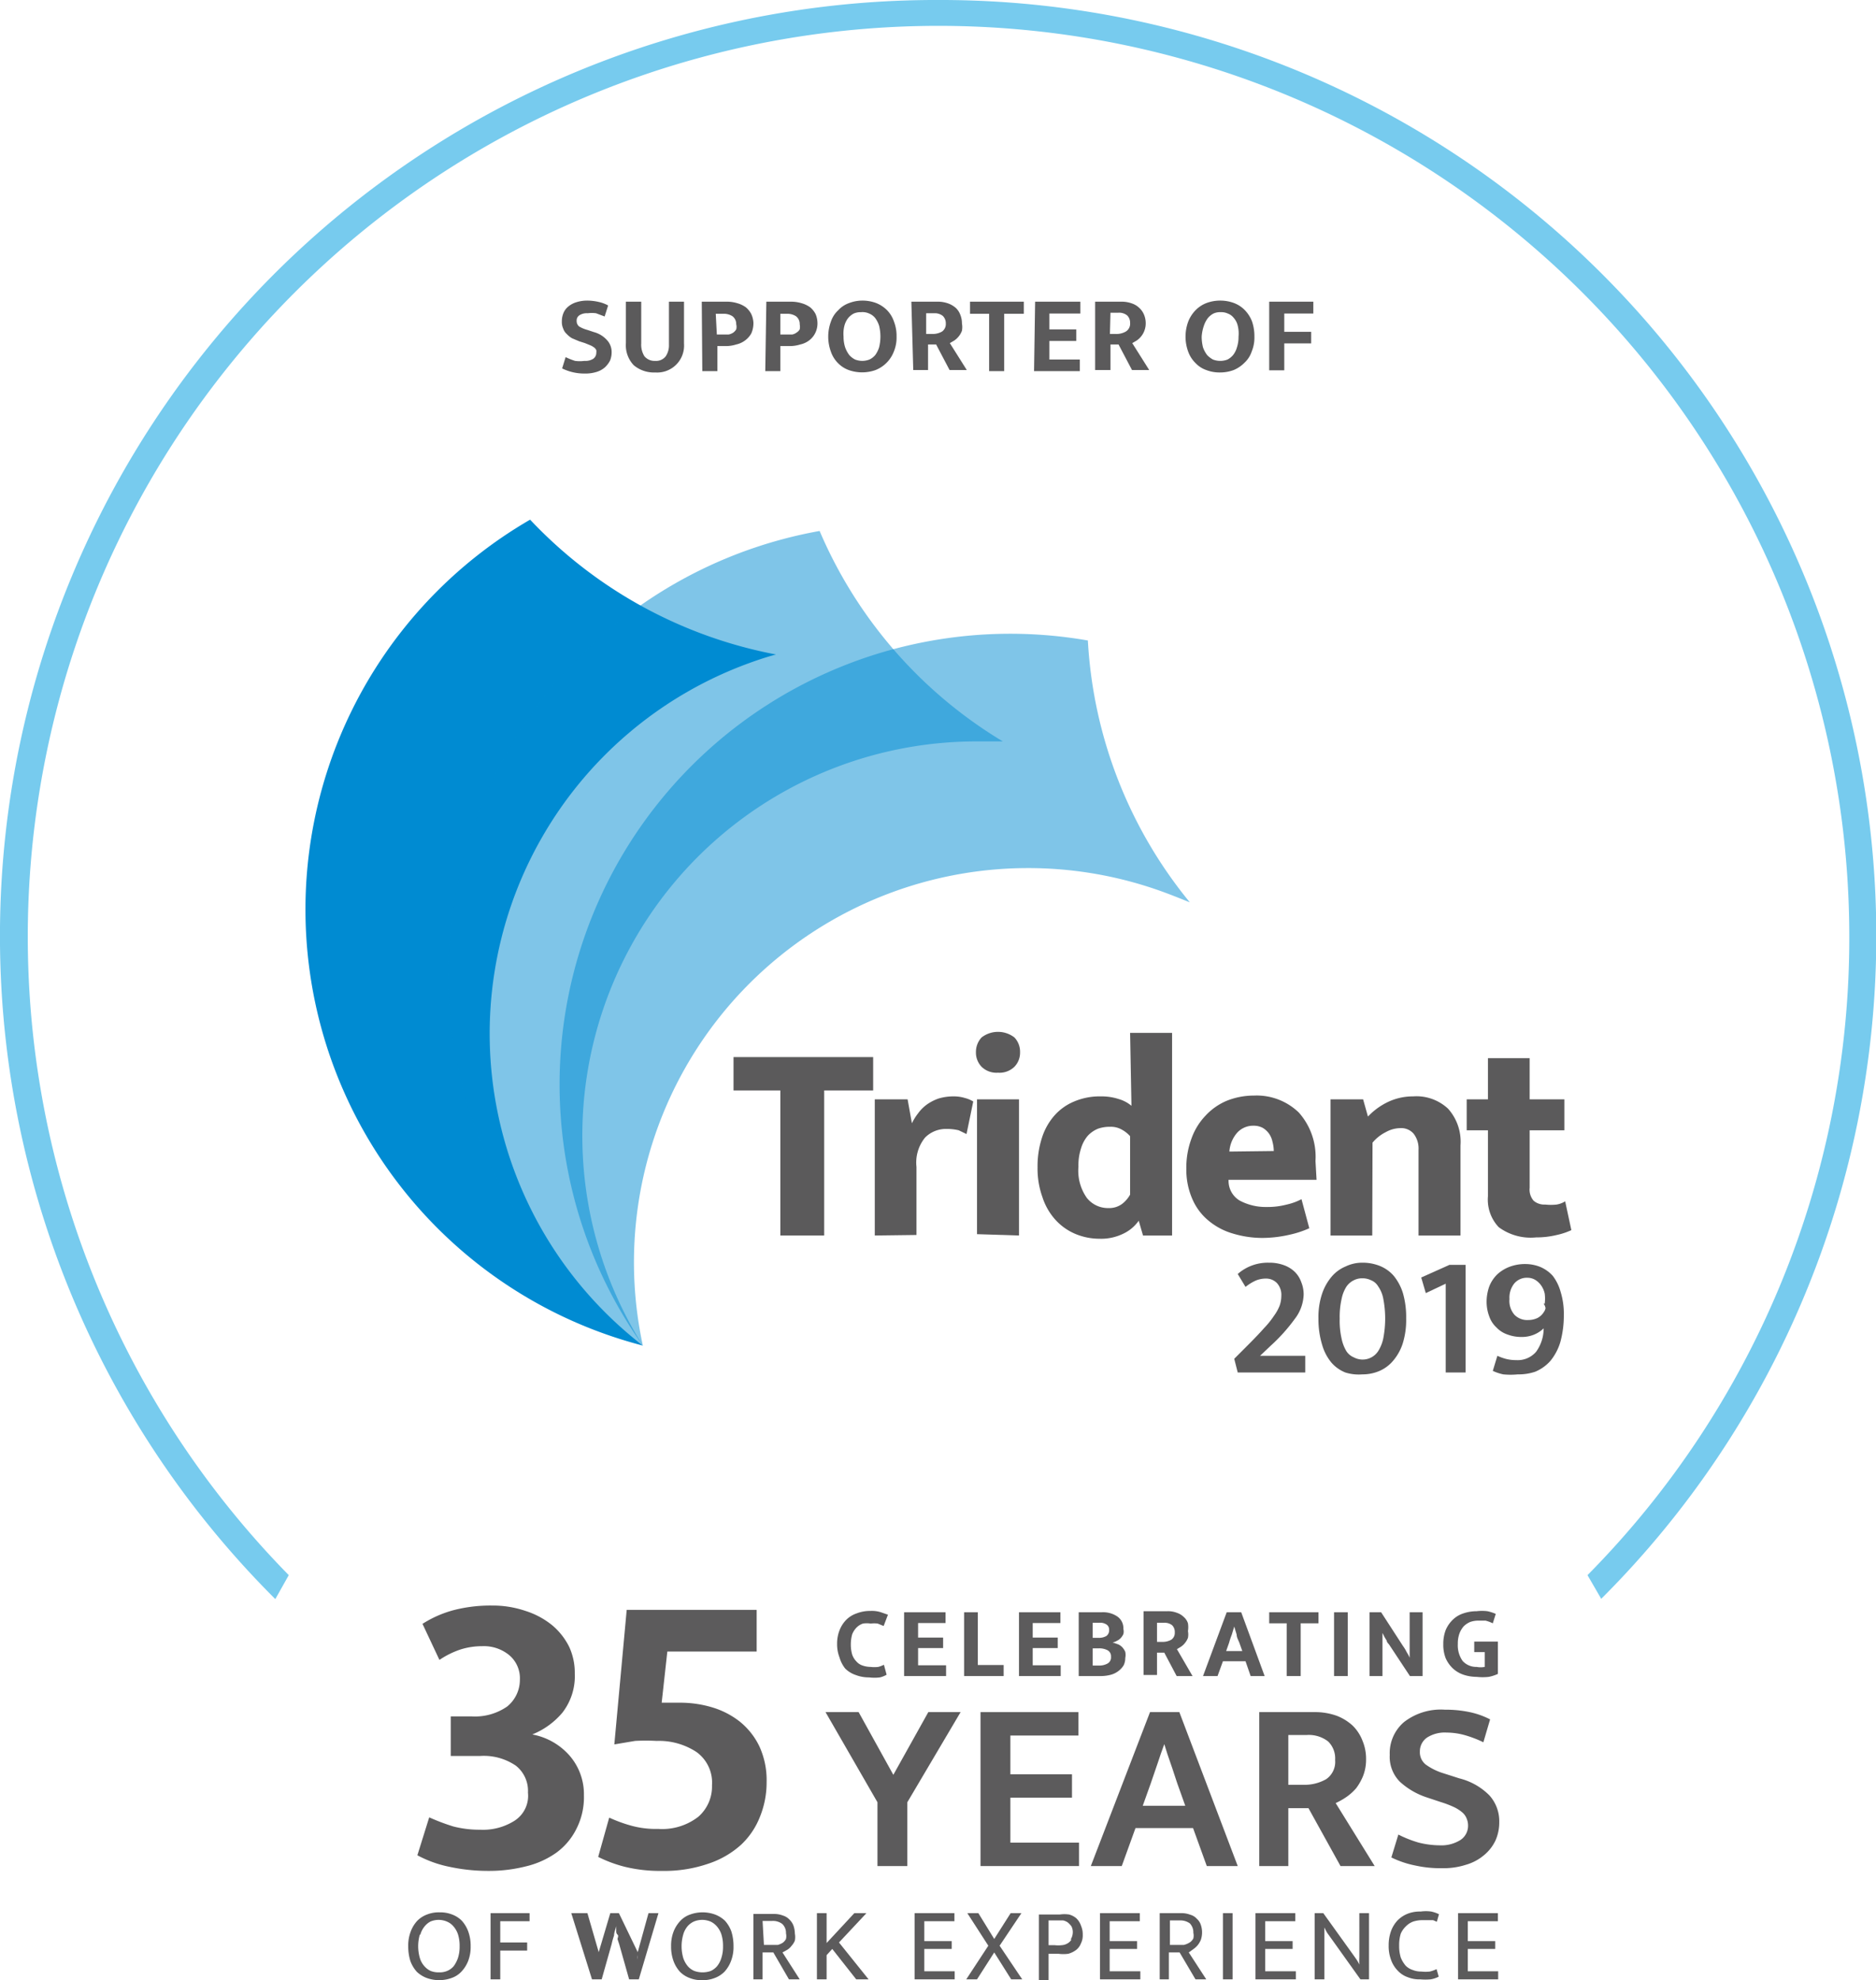 <svg xmlns="http://www.w3.org/2000/svg" width="24.6mm" height="25.96mm" viewBox="0 0 69.72 73.58"><title>logo-trident-2019</title><g id="Layer_1" data-name="Layer 1"><path d="M21.81,11.17a1.9,1.9,0,0,1,.44.05,1.33,1.33,0,0,1,.35.13l-.13.41-.32-.12a1.15,1.15,0,0,0-.31,0,.51.51,0,0,0-.3.07.23.23,0,0,0-.11.21.26.26,0,0,0,.09.21,1.19,1.19,0,0,0,.31.13l.24.08a1,1,0,0,1,.48.29.65.65,0,0,1,.18.46.81.81,0,0,1-.06.31.92.92,0,0,1-.19.25.83.83,0,0,1-.31.17,1.35,1.35,0,0,1-.43.06,1.86,1.86,0,0,1-.85-.19l.13-.42a2.55,2.55,0,0,0,.35.14,1.34,1.34,0,0,0,.35,0,.54.54,0,0,0,.33-.08.27.27,0,0,0,.11-.22.36.36,0,0,0,0-.1.28.28,0,0,0-.07-.09.74.74,0,0,0-.13-.08l-.22-.09-.22-.07-.26-.11a.83.83,0,0,1-.2-.16.46.46,0,0,1-.13-.2.59.59,0,0,1-.05-.27.78.78,0,0,1,.06-.31.61.61,0,0,1,.18-.24.86.86,0,0,1,.3-.16A1.31,1.31,0,0,1,21.81,11.17Z" fill="#5b5a5b"/><path d="M23.26,11.21h.57v1.55a.81.81,0,0,0,.12.48.49.49,0,0,0,.4.17.45.45,0,0,0,.39-.17.73.73,0,0,0,.12-.43v-1.6h.56v1.56a1,1,0,0,1-1.07,1.07,1.16,1.16,0,0,1-.8-.27,1.08,1.08,0,0,1-.29-.82Z" fill="#5b5a5b"/><path d="M26.08,11.21H27a1.31,1.31,0,0,1,.41.06,1,1,0,0,1,.31.15.82.82,0,0,1,.2.25A.88.88,0,0,1,28,12a.93.93,0,0,1-.08.39.82.82,0,0,1-.23.26.84.84,0,0,1-.33.15,1.29,1.29,0,0,1-.4.06h-.3v.93h-.56Zm.56,1.22h.23l.21,0a.51.51,0,0,0,.17-.07.43.43,0,0,0,.11-.12.36.36,0,0,0,0-.19.36.36,0,0,0-.14-.3.59.59,0,0,0-.34-.09h-.28Z" fill="#5b5a5b"/><path d="M28.48,11.21h.91a1.35,1.35,0,0,1,.41.06,1,1,0,0,1,.31.15.82.82,0,0,1,.2.25.88.88,0,0,1,.07.33.8.8,0,0,1-.09.39.78.78,0,0,1-.22.26.84.84,0,0,1-.33.15,1.34,1.34,0,0,1-.4.06H29v.93h-.56ZM29,12.43h.23l.21,0a.39.39,0,0,0,.16-.07.34.34,0,0,0,.12-.12.49.49,0,0,0,0-.19.36.36,0,0,0-.14-.3.59.59,0,0,0-.34-.09H29Z" fill="#5b5a5b"/><path d="M32.05,11.17a1.44,1.44,0,0,1,.51.09,1.2,1.2,0,0,1,.4.26,1.11,1.11,0,0,1,.26.42,1.48,1.48,0,0,1,.1.57,1.35,1.35,0,0,1-.1.55,1.2,1.2,0,0,1-.68.69,1.49,1.49,0,0,1-1,0,1.07,1.07,0,0,1-.4-.26,1.11,1.11,0,0,1-.26-.42,1.62,1.62,0,0,1,0-1.12,1,1,0,0,1,.27-.42,1,1,0,0,1,.41-.27A1.36,1.36,0,0,1,32.05,11.17Zm-.7,1.34a1.25,1.25,0,0,0,.06.4,1.06,1.06,0,0,0,.15.28.72.72,0,0,0,.22.17.76.76,0,0,0,.27.05.75.75,0,0,0,.26-.05.62.62,0,0,0,.22-.17,1,1,0,0,0,.14-.28,1.67,1.67,0,0,0,0-.81,1,1,0,0,0-.15-.29.57.57,0,0,0-.22-.16A.59.59,0,0,0,32,11.6a.65.65,0,0,0-.27.05.68.68,0,0,0-.21.17.78.78,0,0,0-.14.29A1.2,1.2,0,0,0,31.35,12.51Z" fill="#5b5a5b"/><path d="M33.87,11.21h1a1.12,1.12,0,0,1,.38.07.88.88,0,0,1,.28.17.67.67,0,0,1,.16.25.83.83,0,0,1,.06.32.76.76,0,0,1,0,.27.72.72,0,0,1-.12.21.75.75,0,0,1-.16.15l-.17.1.63,1h-.64l-.5-.95h-.3v.95h-.55Zm.55,1.2h.23a.69.69,0,0,0,.36-.09.34.34,0,0,0,.14-.3.38.38,0,0,0-.11-.28.48.48,0,0,0-.33-.1h-.29Z" fill="#5b5a5b"/><path d="M38.05,11.21v.45h-.73v2.13h-.56V11.66h-.71v-.45Z" fill="#5b5a5b"/><path d="M38.47,11.21h1.68v.44H39v.59h1v.43H39v.69h1.13v.43h-1.7Z" fill="#5b5a5b"/><path d="M40.7,11.21h1a1.12,1.12,0,0,1,.38.07.73.73,0,0,1,.27.17.7.7,0,0,1,.17.25.83.83,0,0,1,.06.32.76.76,0,0,1-.05.27.72.72,0,0,1-.12.21.75.75,0,0,1-.16.15l-.17.1.63,1h-.64l-.5-.95h-.3v.95H40.7Zm.55,1.2h.22a.7.7,0,0,0,.37-.09A.34.34,0,0,0,42,12a.38.38,0,0,0-.11-.28.48.48,0,0,0-.33-.1h-.29Z" fill="#5b5a5b"/><path d="M45.35,11.17a1.44,1.44,0,0,1,.51.09,1.11,1.11,0,0,1,.4.26,1.27,1.27,0,0,1,.27.42,1.7,1.7,0,0,1,.09.57,1.35,1.35,0,0,1-.1.55,1,1,0,0,1-.27.42,1.23,1.23,0,0,1-.4.27,1.44,1.44,0,0,1-.51.09,1.36,1.36,0,0,1-.51-.09,1,1,0,0,1-.4-.26,1.13,1.13,0,0,1-.27-.42,1.62,1.62,0,0,1,0-1.12,1.27,1.27,0,0,1,.27-.42,1.13,1.13,0,0,1,.41-.27A1.44,1.44,0,0,1,45.35,11.17Zm-.69,1.34a1.62,1.62,0,0,0,.05.4,1.06,1.06,0,0,0,.15.28.87.87,0,0,0,.22.17.75.75,0,0,0,.54,0,.68.68,0,0,0,.21-.17.82.82,0,0,0,.14-.28,1.25,1.25,0,0,0,.06-.4A1.22,1.22,0,0,0,46,12.1a.67.67,0,0,0-.15-.29.5.5,0,0,0-.22-.16.58.58,0,0,0-.26-.05.59.59,0,0,0-.27.05.68.68,0,0,0-.21.17,1,1,0,0,0-.15.29A1.56,1.56,0,0,0,44.66,12.51Z" fill="#5b5a5b"/><path d="M48.81,11.21v.44H47.73v.68h1v.43h-1v1h-.56V11.21Z" fill="#5b5a5b"/><path d="M19.7,19.31A16.74,16.74,0,0,0,23.89,50a14.65,14.65,0,0,1,3.95-25.36c.33-.12.66-.23,1-.32A16.88,16.88,0,0,1,19.7,19.31Z" fill="#008bd2"/><g opacity="0.5"><path d="M30.46,19.73A16.75,16.75,0,0,0,23.89,50,14.65,14.65,0,0,1,36.27,27.55c.36,0,.7,0,1,0A16.82,16.82,0,0,1,30.46,19.73Z" fill="#008bd2"/></g><g opacity="0.5"><path d="M40.43,23.8A16.75,16.75,0,0,0,23.89,50,14.65,14.65,0,0,1,43.22,33.14c.33.12.65.25,1,.39A16.78,16.78,0,0,1,40.43,23.8Z" fill="#008bd2"/></g><path d="M32.45,39.28v1.24H30.63v5.39H29V40.52H27.26V39.28Z" fill="#5b5a5b"/><path d="M32.51,45.91V40.85h1.22l.16.89a2.06,2.06,0,0,1,.23-.37,1.48,1.48,0,0,1,.33-.33,1.74,1.74,0,0,1,.43-.22,1.94,1.94,0,0,1,.56-.08,1.42,1.42,0,0,1,.42.06,1.15,1.15,0,0,1,.31.13l-.25,1.21L35.63,42a1.87,1.87,0,0,0-.45-.05,1.09,1.09,0,0,0-.8.32,1.47,1.47,0,0,0-.32,1.09v2.53Z" fill="#5b5a5b"/><path d="M37.09,39.86a.79.79,0,0,1-.61-.22.76.76,0,0,1-.21-.54.79.79,0,0,1,.21-.55,1,1,0,0,1,1.22,0,.77.77,0,0,1,.21.55.75.75,0,0,1-.21.54A.79.79,0,0,1,37.09,39.86Zm-.78,6V40.85h1.56v5.06Z" fill="#5b5a5b"/><path d="M42,38.38h1.56v7.53H42.48l-.16-.55h0a1.44,1.44,0,0,1-.51.45,1.88,1.88,0,0,1-.95.22,2.33,2.33,0,0,1-.92-.19,2.11,2.11,0,0,1-.73-.53,2.31,2.31,0,0,1-.47-.83,3.13,3.13,0,0,1-.18-1.1,3.42,3.42,0,0,1,.16-1.09,2.31,2.31,0,0,1,.46-.83,2,2,0,0,1,.74-.53,2.44,2.44,0,0,1,1-.19,2.07,2.07,0,0,1,.66.1,1.29,1.29,0,0,1,.47.25Zm0,3.84a1.12,1.12,0,0,0-.3-.24.82.82,0,0,0-.44-.11,1.33,1.33,0,0,0-.45.07,1.08,1.08,0,0,0-.38.26,1.27,1.27,0,0,0-.25.46,2,2,0,0,0-.1.69,1.75,1.75,0,0,0,.31,1.16,1,1,0,0,0,.81.38.8.8,0,0,0,.51-.16,1.12,1.12,0,0,0,.29-.34Z" fill="#5b5a5b"/><path d="M48.93,43.84H45.66v0a.85.85,0,0,0,.41.77,2.05,2.05,0,0,0,1,.24,2.8,2.8,0,0,0,.75-.09,2.19,2.19,0,0,0,.55-.2l.29,1.08a3.67,3.67,0,0,1-.73.24A4.57,4.57,0,0,1,46.9,46a3.79,3.79,0,0,1-1.07-.16,2.49,2.49,0,0,1-.9-.47,2.13,2.13,0,0,1-.61-.8,2.71,2.71,0,0,1-.23-1.15,3.08,3.08,0,0,1,.19-1.11,2.38,2.38,0,0,1,.52-.85,2.27,2.27,0,0,1,.8-.56,2.71,2.71,0,0,1,1-.19,2.25,2.25,0,0,1,1.67.63,2.47,2.47,0,0,1,.62,1.8Zm-1.59-1.07a1.41,1.41,0,0,0-.05-.35.81.81,0,0,0-.13-.3.78.78,0,0,0-.23-.21.71.71,0,0,0-.34-.08.8.8,0,0,0-.61.26,1.18,1.18,0,0,0-.29.7Z" fill="#5b5a5b"/><path d="M51,45.91H49.45V40.85h1.21l.18.64a2.5,2.5,0,0,1,.76-.55,2.17,2.17,0,0,1,.92-.2,1.72,1.72,0,0,1,1.3.46,1.84,1.84,0,0,1,.46,1.36v3.35H52.72V42.72a.9.9,0,0,0-.18-.59.61.61,0,0,0-.51-.21,1.13,1.13,0,0,0-.53.15,1.51,1.51,0,0,0-.49.39Z" fill="#5b5a5b"/><path d="M58.14,42H56.85v2.14a.63.63,0,0,0,.15.48.62.62,0,0,0,.43.14,2,2,0,0,0,.42,0,.89.89,0,0,0,.32-.12l.23,1.07a2.57,2.57,0,0,1-.54.18,3.19,3.19,0,0,1-.77.09,2,2,0,0,1-1.39-.38,1.49,1.49,0,0,1-.4-1.15V42h-.79V40.85h.79V39.32h1.55v1.53h1.29Z" fill="#5b5a5b"/><path d="M47.07,47.51a1,1,0,0,0-.39.07,1.72,1.72,0,0,0-.39.24L46,47.34a1.68,1.68,0,0,1,.54-.32,1.72,1.72,0,0,1,.62-.1,1.55,1.55,0,0,1,.55.09,1.13,1.13,0,0,1,.41.25,1,1,0,0,1,.24.38,1.19,1.19,0,0,1,.09.47,1.56,1.56,0,0,1-.33.9,6.46,6.46,0,0,1-.9,1l-.39.37h1.68V51H46l-.13-.51.55-.55c.22-.22.41-.42.56-.59a3.23,3.23,0,0,0,.37-.46,1.65,1.65,0,0,0,.21-.38,1.12,1.12,0,0,0,.06-.35.65.65,0,0,0-.16-.48A.56.56,0,0,0,47.07,47.51Z" fill="#5b5a5b"/><path d="M50.63,46.92a1.71,1.71,0,0,1,.65.12,1.35,1.35,0,0,1,.52.37,1.93,1.93,0,0,1,.34.64,3.21,3.21,0,0,1,.12.94,2.92,2.92,0,0,1-.13.94,1.88,1.88,0,0,1-.36.64,1.37,1.37,0,0,1-.52.38,1.59,1.59,0,0,1-.62.12A1.66,1.66,0,0,1,50,51a1.35,1.35,0,0,1-.52-.37,1.81,1.81,0,0,1-.34-.65A3.25,3.25,0,0,1,49,49a2.73,2.73,0,0,1,.13-.91,1.93,1.93,0,0,1,.36-.65,1.37,1.37,0,0,1,.52-.38A1.42,1.42,0,0,1,50.63,46.92ZM49.79,49a3,3,0,0,0,.07.74,1.49,1.49,0,0,0,.18.47.61.61,0,0,0,.28.23.69.69,0,0,0,.91-.25,1.42,1.42,0,0,0,.18-.46,3.89,3.89,0,0,0,0-1.47,1.16,1.16,0,0,0-.19-.46.54.54,0,0,0-.27-.23.71.71,0,0,0-.32-.07.67.67,0,0,0-.31.07.71.71,0,0,0-.28.24,1.33,1.33,0,0,0-.18.46A3,3,0,0,0,49.79,49Z" fill="#5b5a5b"/><path d="M53.87,47h.6v4h-.74V47.7l-.74.35-.17-.58Z" fill="#5b5a5b"/><path d="M56.41,51.07a2.76,2.76,0,0,1-.54,0,1.78,1.78,0,0,1-.39-.13l.17-.56a2.09,2.09,0,0,0,.3.11,1.5,1.5,0,0,0,.4.05.9.9,0,0,0,.74-.31,1.48,1.48,0,0,0,.28-.87,1.12,1.12,0,0,1-.35.23,1.19,1.19,0,0,1-.47.09,1.46,1.46,0,0,1-.52-.09,1,1,0,0,1-.41-.26,1,1,0,0,1-.27-.41,1.54,1.54,0,0,1-.1-.55,1.7,1.7,0,0,1,.1-.57,1.27,1.27,0,0,1,.3-.45,1.42,1.42,0,0,1,.46-.28,1.64,1.64,0,0,1,.6-.1,1.49,1.49,0,0,1,.54.11,1.31,1.31,0,0,1,.46.33A1.74,1.74,0,0,1,58,48a2.77,2.77,0,0,1,.12.87,3.72,3.72,0,0,1-.13,1,2,2,0,0,1-.37.7,1.56,1.56,0,0,1-.56.4A1.91,1.91,0,0,1,56.41,51.07Zm1-2.63a1.44,1.44,0,0,0,0-.37.83.83,0,0,0-.13-.3.73.73,0,0,0-.22-.21.57.57,0,0,0-.29-.08.61.61,0,0,0-.49.21.84.84,0,0,0-.18.58.78.78,0,0,0,.19.59.66.66,0,0,0,.51.19.78.78,0,0,0,.35-.08.61.61,0,0,0,.23-.22.35.35,0,0,0,.06-.14A.42.42,0,0,0,57.37,48.44Z" fill="#5b5a5b"/><path d="M34.86,0A34.78,34.78,0,0,0,10.23,59.42l.5-.89a33.85,33.85,0,1,1,58-23.72A33.67,33.67,0,0,1,59,58.53l.51.88A34.78,34.78,0,0,0,34.86,0Z" fill="#77cbee"/></g><g id="Layer_2" data-name="Layer 2"><path d="M54,62a1.09,1.09,0,0,0,.39.23,1.57,1.57,0,0,0,.49.08,2,2,0,0,0,.45,0,1.51,1.51,0,0,0,.34-.11V61h-.88v.39h.39v.55a.8.8,0,0,1-.3,0,.68.68,0,0,1-.52-.22,1,1,0,0,1-.18-.63,1.1,1.1,0,0,1,.06-.39.88.88,0,0,1,.16-.27.78.78,0,0,1,.24-.16.93.93,0,0,1,.29-.05l.28,0a1.48,1.48,0,0,1,.27.1l.11-.35a1.6,1.6,0,0,0-.31-.1,1.64,1.64,0,0,0-.4,0,1.53,1.53,0,0,0-.49.08,1,1,0,0,0-.4.24,1.16,1.16,0,0,0-.26.38,1.44,1.44,0,0,0-.09.53,1.38,1.38,0,0,0,.09.52A1.19,1.19,0,0,0,54,62Z" fill="#5c5b5c"/><rect x="49.58" y="59.91" width="0.51" height="2.37" fill="#5c5b5c"/><path d="M48.86,63.62H46.8v5.72h1.08V67.19h.75l1.19,2.15h1.27L49.64,67a2.56,2.56,0,0,0,.39-.22,1.91,1.91,0,0,0,.37-.33,2,2,0,0,0,.26-.46,1.66,1.66,0,0,0,.11-.61,1.73,1.73,0,0,0-.13-.69,1.58,1.58,0,0,0-.36-.56,1.85,1.85,0,0,0-.59-.37A2.37,2.37,0,0,0,48.86,63.62Zm.43,2.49a1.61,1.61,0,0,1-.86.21h-.55V64.47h.69a1.17,1.17,0,0,1,.79.24.88.88,0,0,1,.26.69A.78.78,0,0,1,49.29,66.11Z" fill="#5c5b5c"/><path d="M51.38,61.56v-.49c0-.16,0-.32,0-.49h0l0,.1s.05.09.07.14l.09.15c0,.06.07.11.1.16l.76,1.15h.47V59.91h-.48v1.2c0,.16,0,.33,0,.49h0a1.2,1.2,0,0,0-.1-.19,1.65,1.65,0,0,0-.15-.25l-.81-1.25H50.9v2.37h.48Z" fill="#5c5b5c"/><polygon points="34.35 72.42 35.37 72.42 35.37 72.13 34.35 72.13 34.35 71.39 35.47 71.39 35.47 71.09 33.99 71.09 33.99 73.55 35.48 73.55 35.48 73.25 34.35 73.25 34.35 72.42" fill="#5c5b5c"/><path d="M43,61.41h.27l.46.87h.59l-.58-1,.15-.09a.66.66,0,0,0,.15-.14.68.68,0,0,0,.11-.19.66.66,0,0,0,0-.25.93.93,0,0,0,0-.29.51.51,0,0,0-.15-.23.68.68,0,0,0-.26-.16.91.91,0,0,0-.35-.06h-.89v2.37H43Zm0-1.11h.26a.45.45,0,0,1,.3.09.35.35,0,0,1,.1.27.3.3,0,0,1-.13.27.64.64,0,0,1-.33.08H43Z" fill="#5c5b5c"/><polygon points="47.82 62.28 48.34 62.28 48.34 60.32 49 60.32 49 59.91 47.17 59.91 47.17 60.32 47.82 60.32 47.82 62.28" fill="#5c5b5c"/><polygon points="37.96 71.09 37.56 71.09 36.95 72.05 36.36 71.09 35.95 71.09 36.73 72.3 35.91 73.55 36.31 73.55 36.95 72.55 37.58 73.55 37.99 73.55 37.15 72.3 37.96 71.09" fill="#5c5b5c"/><path d="M45.45,61.73h.84l.19.55H47l-.87-2.37h-.54l-.88,2.37h.54Zm.23-.69a2.64,2.64,0,0,1,.1-.3l.09-.3h0l.09.3c0,.1.06.2.1.3l.11.31h-.6Z" fill="#5c5b5c"/><path d="M44.36,72.42a.75.75,0,0,0,.16-.15.86.86,0,0,0,.11-.19.87.87,0,0,0,0-.55.51.51,0,0,0-.15-.23.49.49,0,0,0-.24-.15.9.9,0,0,0-.34-.06h-.8v2.46h.34v-1h.4l.59,1h.4l-.65-1ZM44,72.27l-.22,0h-.3v-.91h.36a.61.61,0,0,1,.38.11.48.48,0,0,1,.13.35.46.46,0,0,1,0,.21.41.41,0,0,1-.12.14A.75.75,0,0,1,44,72.27Z" fill="#5c5b5c"/><polygon points="47.02 72.42 48.04 72.42 48.04 72.13 47.02 72.13 47.02 71.39 48.14 71.39 48.14 71.09 46.66 71.09 46.66 73.55 48.16 73.55 48.16 73.25 47.02 73.25 47.02 72.42" fill="#5c5b5c"/><path d="M40,71.28a.69.69,0,0,0-.27-.14,1.21,1.21,0,0,0-.34,0h-.78v2.46h.36v-1h.37a1.36,1.36,0,0,0,.36,0,.87.87,0,0,0,.29-.14.55.55,0,0,0,.18-.24.67.67,0,0,0,.07-.33.79.79,0,0,0-.06-.32A.69.69,0,0,0,40,71.28Zm-.18.79a.38.38,0,0,1-.14.14.48.48,0,0,1-.22.07,1.1,1.1,0,0,1-.26,0h-.23v-.92h.33l.21,0a.49.49,0,0,1,.18.08.86.86,0,0,1,.13.14.48.48,0,0,1,.05.22A.52.52,0,0,1,39.79,72.07Z" fill="#5c5b5c"/><path d="M42.74,63.62l-2.2,5.72h1.15l.51-1.41h2.14l.51,1.41H46l-2.17-5.72Zm-.27,3.48.3-.84.25-.73c.08-.24.16-.48.25-.72h0c.08.26.16.51.24.73s.15.46.24.72l.3.84Z" fill="#5c5b5c"/><rect x="45.45" y="71.09" width="0.36" height="2.46" fill="#5c5b5c"/><polygon points="54.55 72.42 55.57 72.42 55.57 72.13 54.55 72.13 54.55 71.39 55.67 71.39 55.67 71.09 54.19 71.09 54.19 73.55 55.68 73.55 55.68 73.25 54.55 73.25 54.55 72.42" fill="#5c5b5c"/><path d="M54.23,66.08l-.56-.18a2.25,2.25,0,0,1-.68-.33.58.58,0,0,1-.22-.48.62.62,0,0,1,.26-.52,1.22,1.22,0,0,1,.73-.19,2.56,2.56,0,0,1,.66.09,4.23,4.23,0,0,1,.71.27l.25-.85a3,3,0,0,0-.76-.27,4.28,4.28,0,0,0-.92-.09,2.23,2.23,0,0,0-1.52.46,1.52,1.52,0,0,0-.53,1.22,1.31,1.31,0,0,0,.38,1,2.75,2.75,0,0,0,1,.58l.51.17a3.81,3.81,0,0,1,.5.19,1.39,1.39,0,0,1,.31.2.57.57,0,0,1,.16.23.64.64,0,0,1,.05.24.63.63,0,0,1-.28.55,1.33,1.33,0,0,1-.77.2,3.33,3.33,0,0,1-.78-.1,4.27,4.27,0,0,1-.76-.3l-.26.85a3.59,3.59,0,0,0,.89.3,4.34,4.34,0,0,0,1,.1,2.73,2.73,0,0,0,.89-.13,1.8,1.8,0,0,0,.67-.36,1.58,1.58,0,0,0,.42-.54,1.65,1.65,0,0,0,.14-.68,1.43,1.43,0,0,0-.37-1A2.39,2.39,0,0,0,54.23,66.08Z" fill="#5c5b5c"/><path d="M52.26,71.57a.73.73,0,0,1,.27-.17,1.13,1.13,0,0,1,.32-.05H53l.13,0,.13,0,.14.06.08-.28a1.24,1.24,0,0,0-.29-.1,1.41,1.41,0,0,0-.39,0,1.24,1.24,0,0,0-.48.08,1.09,1.09,0,0,0-.38.25,1.17,1.17,0,0,0-.24.39,1.53,1.53,0,0,0-.09.54,1.45,1.45,0,0,0,.09.54,1.09,1.09,0,0,0,.25.4.91.91,0,0,0,.37.24,1.14,1.14,0,0,0,.46.08,2.21,2.21,0,0,0,.39,0,1,1,0,0,0,.3-.1l-.08-.28a1.25,1.25,0,0,1-.25.09,1.45,1.45,0,0,1-.32,0,.83.83,0,0,1-.32-.06.63.63,0,0,1-.26-.16,1.09,1.09,0,0,1-.18-.3,1.44,1.44,0,0,1-.06-.45,1.42,1.42,0,0,1,.06-.44A.86.86,0,0,1,52.26,71.57Z" fill="#5c5b5c"/><polygon points="41.24 72.42 42.26 72.42 42.26 72.13 41.24 72.13 41.24 71.39 42.36 71.39 42.36 71.09 40.88 71.09 40.88 73.55 42.38 73.55 42.38 73.25 41.24 73.25 41.24 72.42" fill="#5c5b5c"/><path d="M50.52,72.45c0,.09,0,.18,0,.28a2.44,2.44,0,0,0,0,.27h0a1.62,1.62,0,0,0-.1-.18l-.12-.17-1.12-1.56h-.32v2.46h.36V72.28c0-.11,0-.22,0-.33s0-.22,0-.33h0a2.12,2.12,0,0,0,.11.21l.13.18,1.1,1.54h.32V71.09h-.36Z" fill="#5c5b5c"/><path d="M28,73.55h.34v-1h.4l.58,1h.4l-.64-1,.18-.1a.57.57,0,0,0,.16-.15.62.62,0,0,0,.12-.19.71.71,0,0,0,0-.26.93.93,0,0,0-.05-.29.61.61,0,0,0-.15-.23.55.55,0,0,0-.24-.15.9.9,0,0,0-.34-.06H28Zm.34-2.17h.35a.57.57,0,0,1,.38.11.45.45,0,0,1,.14.35.46.46,0,0,1,0,.21.41.41,0,0,1-.12.14.75.75,0,0,1-.18.08l-.22,0h-.3Z" fill="#5c5b5c"/><path d="M24.6,69.52a5,5,0,0,0,1.73-.27,3.39,3.39,0,0,0,1.22-.71,2.85,2.85,0,0,0,.7-1.05,3.39,3.39,0,0,0,.24-1.28,3,3,0,0,0-.27-1.32,2.66,2.66,0,0,0-.73-.92,3.08,3.08,0,0,0-1-.52,4.14,4.14,0,0,0-1.22-.18h-.34l-.34,0,.21-1.9,3.32,0V59.82l-4.83,0-.46,5,.77-.13a7.16,7.16,0,0,1,.8,0,2.54,2.54,0,0,1,1.48.41,1.4,1.4,0,0,1,.58,1.24,1.49,1.49,0,0,1-.51,1.17,2.19,2.19,0,0,1-1.49.45,3.43,3.43,0,0,1-1-.12,5.32,5.32,0,0,1-.82-.3L22.23,69a4.84,4.84,0,0,0,1,.37A5.47,5.47,0,0,0,24.6,69.52Z" fill="#5c5b5c"/><path d="M21.23,71.09,22,73.55h.36l.37-1.31a2.66,2.66,0,0,1,.09-.32c0-.12.06-.24.08-.35h0c0,.06,0,.11,0,.17s0,.1.05.15,0,.11,0,.17l.06.18.37,1.31h.36l.73-2.46h-.37l-.4,1.45,0,.11a.83.83,0,0,1,0,.15l0,.16,0,.16h0l0-.15,0-.16a.83.83,0,0,1,0-.15,1,1,0,0,0,0-.12L23,71.09h-.32l-.43,1.45a1,1,0,0,0,0,.12.83.83,0,0,1,0,.15l0,.16a.4.4,0,0,0,0,.15h0c0-.05,0-.1,0-.15l0-.16a.83.83,0,0,0,0-.15,1,1,0,0,0,0-.12l-.42-1.45Z" fill="#5c5b5c"/><path d="M26.94,71.37a1.1,1.1,0,0,0-.37-.23,1.36,1.36,0,0,0-.92,0,.91.91,0,0,0-.37.24,1.24,1.24,0,0,0-.25.4,1.45,1.45,0,0,0-.09.54,1.55,1.55,0,0,0,.09.55,1.22,1.22,0,0,0,.24.4,1,1,0,0,0,.36.23,1.17,1.17,0,0,0,.46.08,1.19,1.19,0,0,0,.47-.08,1,1,0,0,0,.37-.24,1.22,1.22,0,0,0,.24-.4,1.45,1.45,0,0,0,.09-.54,1.82,1.82,0,0,0-.08-.55A1.22,1.22,0,0,0,26.94,71.37Zm-.13,1.38a.91.91,0,0,1-.16.31.69.69,0,0,1-.24.18.92.92,0,0,1-.6,0,.64.64,0,0,1-.25-.18.92.92,0,0,1-.17-.31,1.57,1.57,0,0,1,0-.86.82.82,0,0,1,.16-.31.69.69,0,0,1,.24-.18.8.8,0,0,1,.3-.06.81.81,0,0,1,.31.06.69.69,0,0,1,.24.18.87.87,0,0,1,.17.3,1.42,1.42,0,0,1,.06.44A1.35,1.35,0,0,1,26.81,72.75Z" fill="#5c5b5c"/><polygon points="18.23 73.55 18.59 73.55 18.59 72.48 19.59 72.48 19.59 72.18 18.59 72.18 18.59 71.39 19.68 71.39 19.68 71.09 18.23 71.09 18.23 73.55" fill="#5c5b5c"/><path d="M19.13,67.65a2.18,2.18,0,0,1-1.28.34,3.89,3.89,0,0,1-1-.12,7.77,7.77,0,0,1-.9-.34l-.44,1.41a4.34,4.34,0,0,0,1.2.43,6.81,6.81,0,0,0,1.46.15,5.55,5.55,0,0,0,1.38-.17,3.25,3.25,0,0,0,1.13-.51,2.44,2.44,0,0,0,.74-.88,2.59,2.59,0,0,0,.28-1.25,2.19,2.19,0,0,0-.53-1.47,2.43,2.43,0,0,0-1.39-.79,2.85,2.85,0,0,0,1.12-.81,2.21,2.21,0,0,0,.46-1.45,2.3,2.3,0,0,0-.21-1,2.5,2.5,0,0,0-.62-.79,3,3,0,0,0-1-.54,3.77,3.77,0,0,0-1.25-.2,5.47,5.47,0,0,0-1.42.17,4.14,4.14,0,0,0-1.16.51l.63,1.34a3.21,3.21,0,0,1,.79-.39,2.67,2.67,0,0,1,.8-.12,1.48,1.48,0,0,1,1,.33,1.12,1.12,0,0,1,.4.91,1.28,1.28,0,0,1-.47,1,2.1,2.1,0,0,1-1.31.37h-.79v1.47h1.09a2.11,2.11,0,0,1,1.33.36,1.19,1.19,0,0,1,.45,1A1.1,1.1,0,0,1,19.13,67.65Z" fill="#5c5b5c"/><polygon points="30.72 72.65 30.93 72.42 31.82 73.55 32.28 73.55 31.18 72.18 32.2 71.09 31.75 71.09 30.72 72.2 30.72 71.09 30.36 71.09 30.36 73.55 30.72 73.55 30.72 72.65" fill="#5c5b5c"/><path d="M15.49,73.27a1.1,1.1,0,0,0,.37.23,1.36,1.36,0,0,0,.92,0,.91.91,0,0,0,.37-.24,1.24,1.24,0,0,0,.25-.4,1.45,1.45,0,0,0,.09-.54,1.55,1.55,0,0,0-.09-.55,1.22,1.22,0,0,0-.24-.4,1,1,0,0,0-.36-.23,1.21,1.21,0,0,0-.46-.08,1.19,1.19,0,0,0-.47.08,1,1,0,0,0-.37.24,1.22,1.22,0,0,0-.24.4,1.45,1.45,0,0,0-.09.54,1.82,1.82,0,0,0,.08.55A1.22,1.22,0,0,0,15.49,73.27Zm.13-1.38a.82.82,0,0,1,.16-.31A.69.69,0,0,1,16,71.4a.78.78,0,0,1,.6,0,.64.64,0,0,1,.25.18.87.87,0,0,1,.17.3,1.42,1.42,0,0,1,.06.44,1.35,1.35,0,0,1-.06.43,1.13,1.13,0,0,1-.16.31.64.64,0,0,1-.25.18.71.71,0,0,1-.29.05.81.81,0,0,1-.31-.05.69.69,0,0,1-.24-.18.78.78,0,0,1-.17-.31,1.57,1.57,0,0,1,0-.86Z" fill="#5c5b5c"/><polygon points="40.08 64.49 40.08 63.62 36.44 63.62 36.44 69.34 40.1 69.34 40.1 68.47 37.55 68.47 37.55 66.8 39.84 66.8 39.84 65.93 37.55 65.93 37.55 64.49 40.08 64.49" fill="#5c5b5c"/><polygon points="39.42 61.88 38.38 61.88 38.38 61.24 39.31 61.24 39.31 60.85 38.38 60.85 38.38 60.31 39.41 60.31 39.41 59.91 37.87 59.91 37.87 62.28 39.42 62.28 39.42 61.88" fill="#5c5b5c"/><path d="M41.29,62.23a.82.82,0,0,0,.28-.14.76.76,0,0,0,.19-.21.6.6,0,0,0,.06-.27.56.56,0,0,0,0-.23.62.62,0,0,0-.11-.17.46.46,0,0,0-.16-.11l-.2-.07a.44.44,0,0,0,.16-.06.45.45,0,0,0,.14-.1.56.56,0,0,0,.1-.15.38.38,0,0,0,0-.19.53.53,0,0,0-.22-.46.94.94,0,0,0-.59-.16h-.85v2.37h.83A1.44,1.44,0,0,0,41.29,62.23Zm-.68-1.93h.25a.41.41,0,0,1,.27.07.22.22,0,0,1,.09.19.26.26,0,0,1-.1.23.54.54,0,0,1-.27.07h-.24Zm0,1.59v-.64h.23a.66.66,0,0,1,.32.07.25.25,0,0,1,.13.24.26.26,0,0,1-.12.25.63.63,0,0,1-.32.08Z" fill="#5c5b5c"/><polygon points="35.16 61.88 34.12 61.88 34.12 61.24 35.05 61.24 35.05 60.85 34.12 60.85 34.12 60.31 35.14 60.31 35.14 59.91 33.6 59.91 33.6 62.28 35.16 62.28 35.16 61.88" fill="#5c5b5c"/><polygon points="37.3 61.87 36.34 61.87 36.34 59.91 35.83 59.91 35.83 62.28 37.3 62.28 37.3 61.87" fill="#5c5b5c"/><polygon points="32.61 69.34 33.72 69.34 33.72 66.97 35.7 63.62 34.5 63.62 33.2 65.95 31.91 63.62 30.68 63.62 32.61 66.97 32.61 69.34" fill="#5c5b5c"/><path d="M31.41,62a1,1,0,0,0,.39.24,1.35,1.35,0,0,0,.5.09,1.59,1.59,0,0,0,.4,0,.86.86,0,0,0,.25-.1l-.1-.37a1,1,0,0,1-.21.08,1.23,1.23,0,0,1-.29,0,.93.93,0,0,1-.29-.05.51.51,0,0,1-.23-.15.68.68,0,0,1-.16-.26,1.32,1.32,0,0,1-.05-.37,1.4,1.4,0,0,1,.05-.38.77.77,0,0,1,.16-.25.61.61,0,0,1,.24-.15.92.92,0,0,1,.29,0,1,1,0,0,1,.26,0l.22.09L33,60l-.26-.09a1.09,1.09,0,0,0-.39-.05,1.36,1.36,0,0,0-.51.09,1,1,0,0,0-.39.24,1.14,1.14,0,0,0-.25.39,1.35,1.35,0,0,0-.09.5,1.36,1.36,0,0,0,.09.51A1.19,1.19,0,0,0,31.41,62Z" fill="#5c5b5c"/></g></svg>